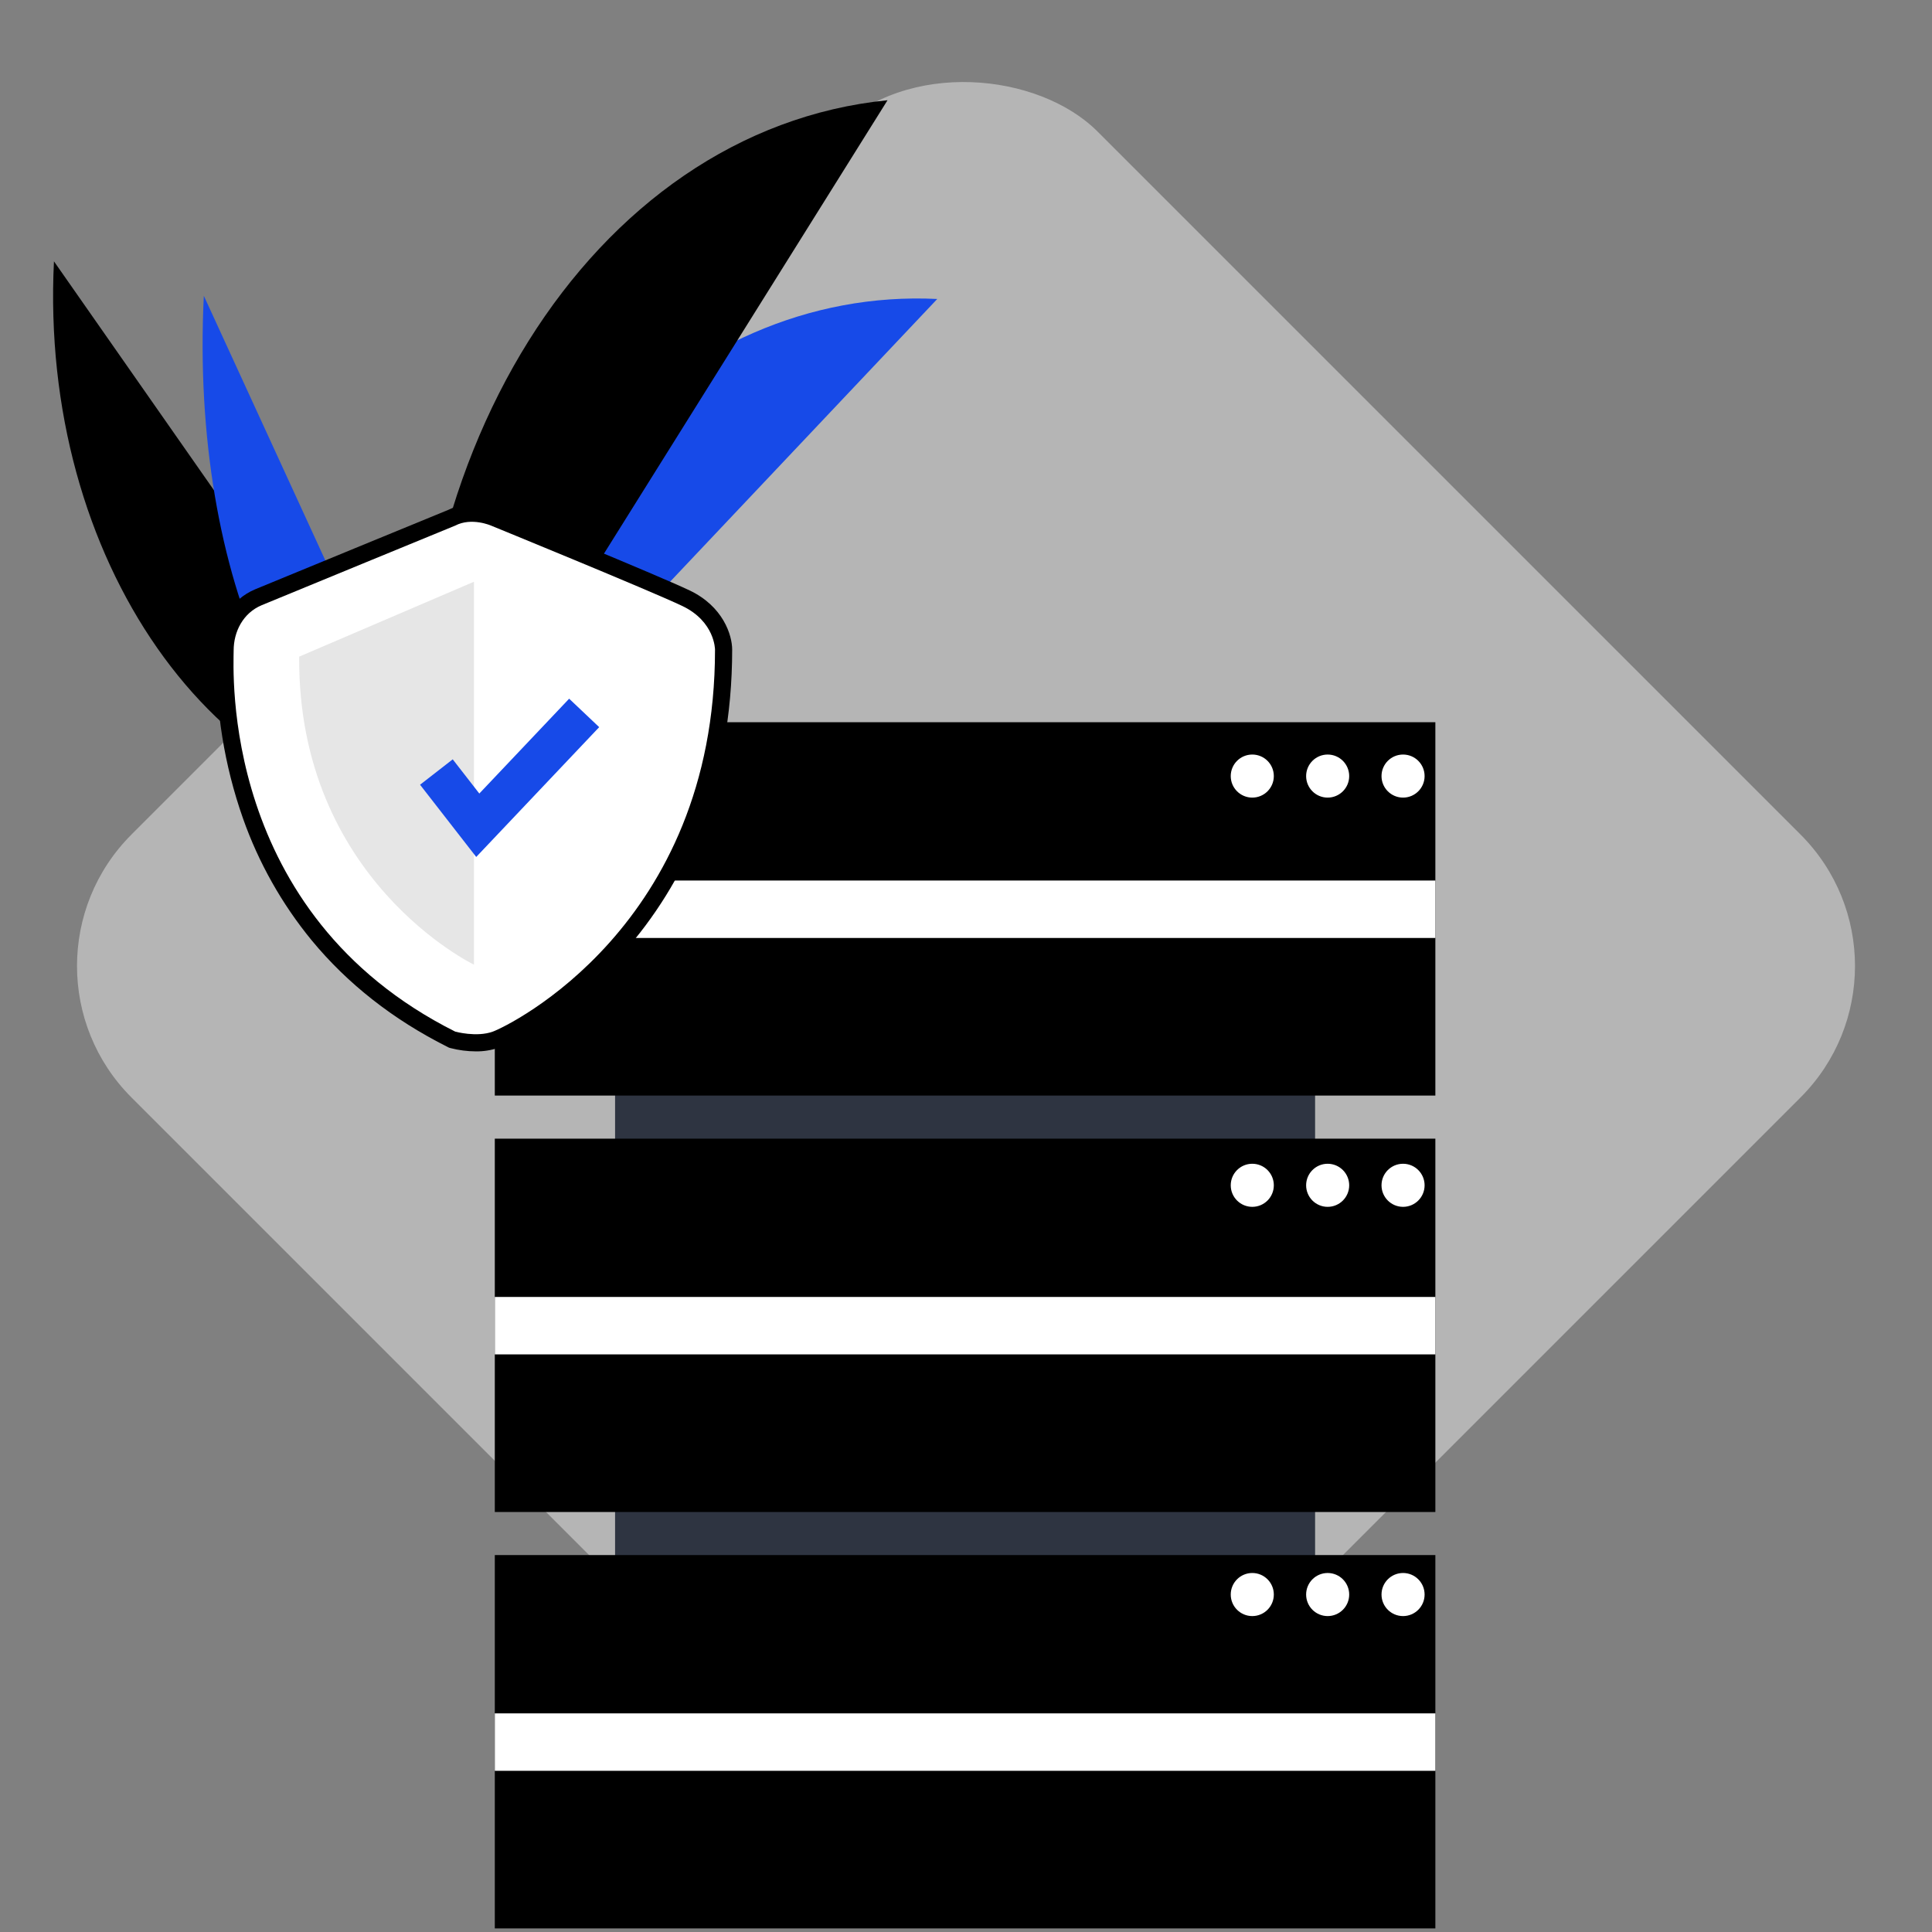 <svg width="100" height="100" viewBox="0 0 100 100" fill="none" xmlns="http://www.w3.org/2000/svg">
<rect x="0" y="0" width="100" height="100" fill="#808080" stroke="none"/>
<rect y="50" width="70.711" height="70.711" rx="9.623" transform="rotate(-45 0 50)" fill="#EAEAEA" fill-opacity="0.5"/>
<path d="M68.069 87.55V38.868H31.836V87.55H68.069Z" fill="#2E3441"/>
<path d="M74.294 37.382H25.611V56.706H74.294V37.382Z" fill="black"/>
<path d="M74.294 58.937H25.611V78.261H74.294V58.937Z" fill="black"/>
<path d="M74.294 80.49H25.611V99.814H74.294V80.49Z" fill="black"/>
<path d="M74.294 45.576H25.611V48.549H74.294V45.576Z" fill="white"/>
<path d="M74.294 67.13H25.611V70.103H74.294V67.13Z" fill="white"/>
<path d="M74.294 88.684H25.611V91.657H74.294V88.684Z" fill="white"/>
<path d="M64.818 41.284C65.434 41.284 65.933 40.785 65.933 40.17C65.933 39.554 65.434 39.055 64.818 39.055C64.202 39.055 63.703 39.554 63.703 40.17C63.703 40.785 64.202 41.284 64.818 41.284Z" fill="white"/>
<path d="M68.719 41.284C69.335 41.284 69.834 40.785 69.834 40.17C69.834 39.554 69.335 39.055 68.719 39.055C68.104 39.055 67.605 39.554 67.605 40.17C67.605 40.785 68.104 41.284 68.719 41.284Z" fill="white"/>
<path d="M72.622 41.284C73.237 41.284 73.737 40.785 73.737 40.17C73.737 39.554 73.237 39.055 72.622 39.055C72.006 39.055 71.507 39.554 71.507 40.17C71.507 40.785 72.006 41.284 72.622 41.284Z" fill="white"/>
<path d="M64.818 62.466C65.434 62.466 65.933 61.967 65.933 61.351C65.933 60.736 65.434 60.236 64.818 60.236C64.202 60.236 63.703 60.736 63.703 61.351C63.703 61.967 64.202 62.466 64.818 62.466Z" fill="white"/>
<path d="M68.719 62.466C69.335 62.466 69.834 61.967 69.834 61.351C69.834 60.736 69.335 60.236 68.719 60.236C68.104 60.236 67.605 60.736 67.605 61.351C67.605 61.967 68.104 62.466 68.719 62.466Z" fill="white"/>
<path d="M72.622 62.466C73.237 62.466 73.737 61.967 73.737 61.351C73.737 60.736 73.237 60.236 72.622 60.236C72.006 60.236 71.507 60.736 71.507 61.351C71.507 61.967 72.006 62.466 72.622 62.466Z" fill="white"/>
<path d="M64.818 83.648C65.434 83.648 65.933 83.149 65.933 82.533C65.933 81.917 65.434 81.418 64.818 81.418C64.202 81.418 63.703 81.917 63.703 82.533C63.703 83.149 64.202 83.648 64.818 83.648Z" fill="white"/>
<path d="M68.719 83.648C69.335 83.648 69.834 83.149 69.834 82.533C69.834 81.917 69.335 81.418 68.719 81.418C68.104 81.418 67.605 81.917 67.605 82.533C67.605 83.149 68.104 83.648 68.719 83.648Z" fill="white"/>
<path d="M72.622 83.648C73.237 83.648 73.737 83.149 73.737 82.533C73.737 81.917 73.237 81.418 72.622 81.418C72.006 81.418 71.507 81.917 71.507 82.533C71.507 83.149 72.006 83.648 72.622 83.648Z" fill="white"/>
<path d="M2.793 13.527C2.032 28.927 11.076 41.866 23.016 42.456Z" fill="black"/>
<path d="M23.015 42.457C23.785 26.884 35.189 14.816 48.513 15.475Z" fill="#174AE8"/>
<path d="M10.55 15.31C9.827 29.939 15.402 42.08 23.015 42.456Z" fill="#174AE8"/>
<path d="M21.771 43.831C19.787 24.007 30.596 6.723 45.938 5.188Z" fill="black"/>
<path d="M24.625 54.419C24.186 54.417 23.75 54.361 23.325 54.251L23.241 54.227L23.164 54.188C20.358 52.782 17.991 50.924 16.128 48.666C14.587 46.786 13.384 44.651 12.576 42.358C11.61 39.613 11.145 36.716 11.203 33.806C11.204 33.745 11.206 33.697 11.206 33.665C11.206 32.25 11.991 31.009 13.206 30.503C14.136 30.115 22.58 26.647 23.191 26.396C24.34 25.82 25.565 26.301 25.762 26.385C26.201 26.565 34.008 29.758 35.695 30.561C37.433 31.389 37.897 32.876 37.897 33.625C37.897 37.012 37.311 40.178 36.153 43.035C35.219 45.347 33.895 47.481 32.238 49.345C29.041 52.943 25.844 54.218 25.813 54.229C25.431 54.361 25.029 54.425 24.625 54.419ZM23.873 52.556C24.15 52.618 24.788 52.712 25.204 52.56C25.733 52.367 28.409 50.979 30.91 48.165C34.365 44.277 36.118 39.389 36.121 33.637C36.114 33.52 36.032 32.69 34.931 32.165C33.277 31.378 25.163 28.06 25.081 28.026L25.058 28.017C24.889 27.945 24.347 27.795 23.974 27.991L23.9 28.026C23.809 28.063 14.845 31.745 13.889 32.143C13.22 32.422 12.982 33.112 12.982 33.665C12.982 33.705 12.981 33.764 12.98 33.84C12.903 37.776 13.814 47.46 23.873 52.556Z" fill="black"/>
<path d="M23.562 27.205C23.562 27.205 14.517 30.92 13.548 31.324C12.579 31.728 12.094 32.697 12.094 33.666C12.094 34.635 11.367 47.281 23.562 53.396C23.562 53.396 24.669 53.702 25.509 53.396C26.349 53.09 37.009 47.921 37.009 33.626C37.009 33.626 37.009 32.172 35.313 31.364C33.617 30.557 25.417 27.205 25.417 27.205C25.417 27.205 24.41 26.761 23.562 27.205Z" fill="white"/>
<path opacity="0.1" d="M24.531 30.111V49.93C24.531 49.93 15.405 45.537 15.486 33.988L24.531 30.111Z" fill="black"/>
<path d="M24.649 44.356L21.742 40.618L23.433 39.303L24.809 41.073L29.459 36.164L31.014 37.637L24.649 44.356Z" fill="#174AE8"/>
</svg>
